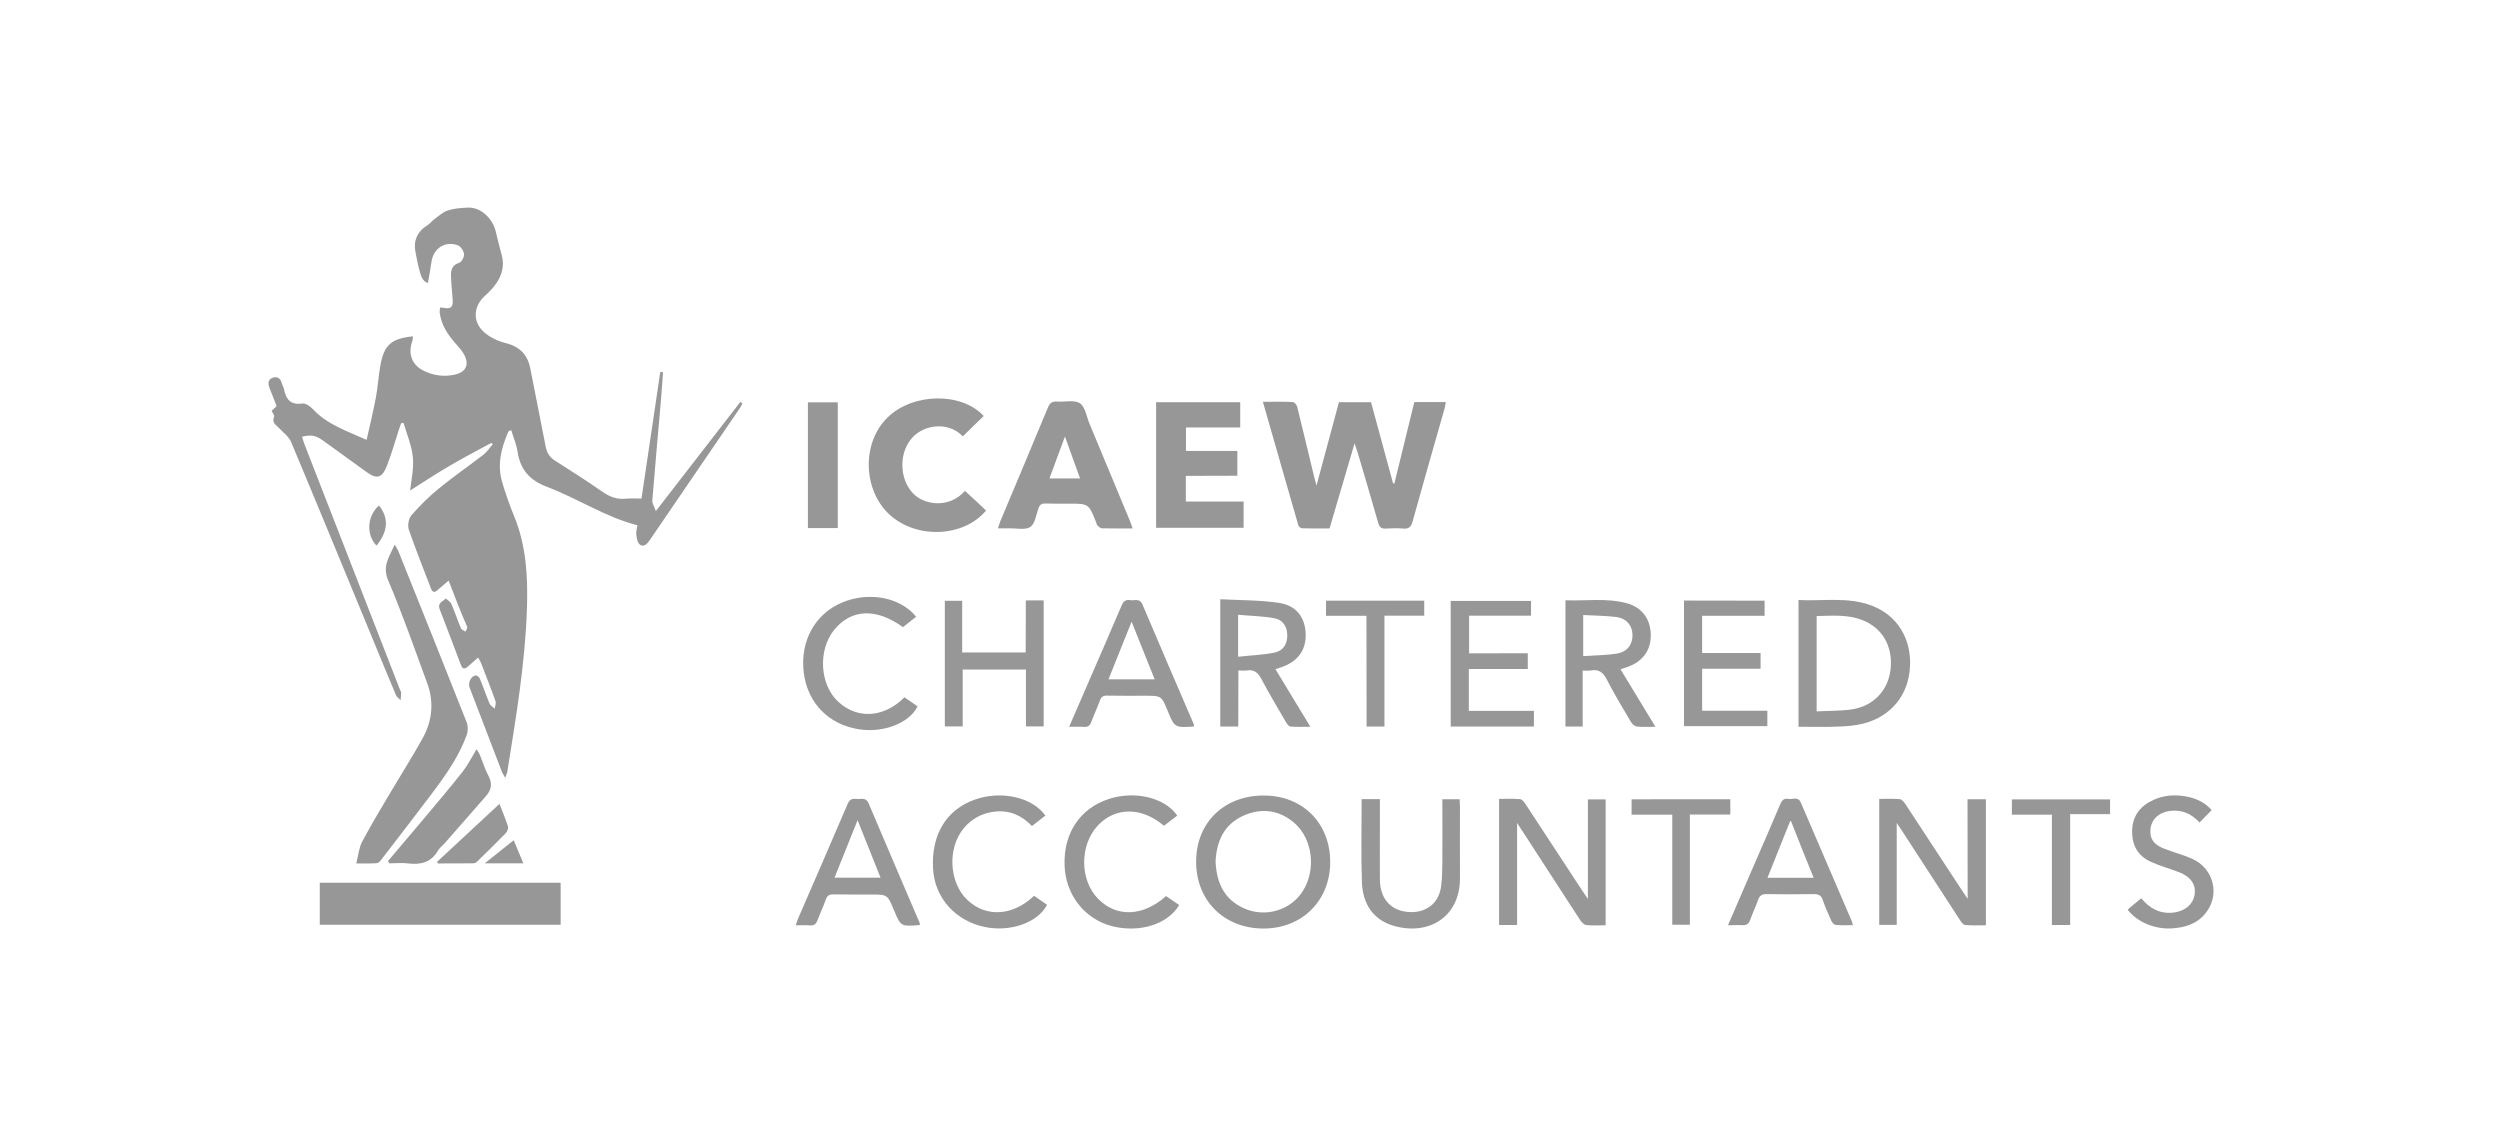 <svg xmlns="http://www.w3.org/2000/svg" xmlns:xlink="http://www.w3.org/1999/xlink" id="Capa_1" x="0px" y="0px" viewBox="0 0 191.7 87.13" style="enable-background:new 0 0 191.7 87.13;" xml:space="preserve"><style type="text/css">	.st0{opacity:0.6;}	.st1{fill:#515151;}	.st2{fill:#BBBBBB;}	.st3{fill-rule:evenodd;clip-rule:evenodd;fill:#BBBBBB;}	.st4{fill-rule:evenodd;clip-rule:evenodd;fill:#6B6B6B;}	.st5{fill-rule:evenodd;clip-rule:evenodd;fill:#515151;}	.st6{fill-rule:evenodd;clip-rule:evenodd;fill:#4E5152;}	.st7{fill:#7D7D7D;}	.st8{fill:#858585;}	.st9{fill:#4D4D4D;}	.st10{fill:#6E6E6E;}	.st11{fill:none;}	.st12{fill:#EDEDED;}	.st13{fill:#898989;}	.st14{fill:#C4C4C4;}	.st15{fill:#C8C8C8;}	.st16{fill:#B2B2B2;}	.st17{opacity:0.6;fill:#515151;}	.st18{fill-rule:evenodd;clip-rule:evenodd;fill:#9B9B9B;}	.st19{fill-rule:evenodd;clip-rule:evenodd;fill:#515151;stroke:#515151;stroke-width:0.261;stroke-miterlimit:3.864;}	.st20{clip-path:url(#SVGID_00000116956593181513396250000013812894418255570601_);fill:#515151;}	.st21{fill-rule:evenodd;clip-rule:evenodd;fill:#3B3B3B;stroke:#1B1B1B;stroke-width:0.079;stroke-miterlimit:3.864;}	.st22{fill-rule:evenodd;clip-rule:evenodd;fill:#7A7A7A;stroke:#1B1B1B;stroke-width:0.079;stroke-miterlimit:3.864;}	.st23{fill-rule:evenodd;clip-rule:evenodd;fill:#7A7A7A;}	.st24{fill-rule:evenodd;clip-rule:evenodd;fill:#7A7A7A;stroke:#1B1B1B;stroke-width:0.091;stroke-miterlimit:3.864;}			.st25{clip-path:url(#SVGID_00000002374844342905681320000001093264639518655886_);fill-rule:evenodd;clip-rule:evenodd;fill:#7A7A7A;stroke:#1B1B1B;stroke-width:0.091;stroke-miterlimit:3.864;}	.st26{fill:none;stroke:#1B1B1B;stroke-width:0.079;stroke-miterlimit:3.864;}	.st27{fill-rule:evenodd;clip-rule:evenodd;fill:#FFFFFF;stroke:#1B1B1B;stroke-width:0.079;stroke-miterlimit:3.864;}	.st28{fill-rule:evenodd;clip-rule:evenodd;fill:#494949;stroke:#1B1B1B;stroke-width:0.079;stroke-miterlimit:3.864;}	.st29{fill-rule:evenodd;clip-rule:evenodd;fill:#3B3B3B;}	.st30{clip-path:url(#SVGID_00000122722258954551853960000006212190109776110237_);}	.st31{fill:none;stroke:#1B1B1B;stroke-width:0.099;stroke-miterlimit:3.864;}	.st32{fill:none;stroke:#1B1B1B;stroke-width:0.119;stroke-miterlimit:3.864;}	.st33{fill:none;stroke:#1B1B1B;stroke-width:0.139;stroke-miterlimit:3.864;}	.st34{fill:none;stroke:#1B1B1B;stroke-width:0.155;stroke-miterlimit:3.864;}	.st35{fill:none;stroke:#1B1B1B;stroke-width:0.175;stroke-miterlimit:3.864;}	.st36{fill:none;stroke:#1B1B1B;stroke-width:0.194;stroke-miterlimit:3.864;}	.st37{fill:#7A7A7A;stroke:#1B1B1B;stroke-width:0.079;stroke-miterlimit:3.864;}	.st38{fill-rule:evenodd;clip-rule:evenodd;fill:#7A7A7A;stroke:#1B1B1B;stroke-width:0.119;stroke-miterlimit:3.864;}	.st39{fill-rule:evenodd;clip-rule:evenodd;fill:#3B3B3B;stroke:#1B1B1B;stroke-width:0.119;stroke-miterlimit:3.864;}	.st40{fill-rule:evenodd;clip-rule:evenodd;fill:#BABABA;stroke:#1B1B1B;stroke-width:0.119;stroke-miterlimit:3.864;}	.st41{fill-rule:evenodd;clip-rule:evenodd;fill:#BABABA;}			.st42{clip-path:url(#SVGID_00000093167423109021460460000000056163670020918915_);fill:none;stroke:#1B1B1B;stroke-width:0.119;stroke-miterlimit:3.864;}			.st43{clip-path:url(#SVGID_00000080170961758570461740000009380505866972393916_);fill:none;stroke:#1B1B1B;stroke-width:0.119;stroke-miterlimit:3.864;}	.st44{fill-rule:evenodd;clip-rule:evenodd;fill:#3B3B3B;stroke:#1B1B1B;stroke-width:0.083;stroke-miterlimit:3.864;}	.st45{fill-rule:evenodd;clip-rule:evenodd;fill:#FFFFFF;stroke:#1B1B1B;stroke-width:0.07;stroke-miterlimit:3.864;}	.st46{fill:none;stroke:#1B1B1B;stroke-width:0.07;stroke-miterlimit:3.864;}	.st47{fill:none;stroke:#1B1B1B;stroke-width:0.079;stroke-linecap:round;stroke-miterlimit:3.864;}	.st48{clip-path:url(#SVGID_00000006670580895495723230000001041311381693876158_);}			.st49{clip-path:url(#SVGID_00000122703766532469348370000013529381089126631580_);fill-rule:evenodd;clip-rule:evenodd;fill:#7A7A7A;stroke:#1B1B1B;stroke-width:0.091;stroke-miterlimit:3.864;}			.st50{clip-path:url(#SVGID_00000170259503614067170610000007206297453903984012_);fill:none;stroke:#1B1B1B;stroke-width:0.119;stroke-miterlimit:3.864;}			.st51{clip-path:url(#SVGID_00000009583386639567369610000003500769933901263259_);fill:none;stroke:#1B1B1B;stroke-width:0.119;stroke-miterlimit:3.864;}	.st52{fill:none;stroke:#1B1B1B;stroke-width:0.015;stroke-miterlimit:3.864;}	.st53{clip-path:url(#SVGID_00000164478301566694130960000014964296334086939546_);}	.st54{clip-path:url(#SVGID_00000168101098527242716480000006633566929019659663_);}	.st55{clip-path:url(#SVGID_00000178890958162134434150000005458099020428180399_);}	.st56{fill:none;stroke:#1B1B1B;stroke-width:0.032;stroke-miterlimit:3.864;}	.st57{fill:none;stroke:#1B1B1B;stroke-width:0.066;stroke-miterlimit:3.864;}	.st58{fill:none;stroke:#1B1B1B;stroke-width:0.159;stroke-miterlimit:3.864;}	.st59{fill:none;stroke:#1B1B1B;stroke-width:0.178;stroke-miterlimit:3.864;}	.st60{fill:none;stroke:#1B1B1B;stroke-width:0.198;stroke-miterlimit:3.864;}	.st61{fill:none;stroke:#1B1B1B;stroke-width:0.218;stroke-miterlimit:3.864;}	.st62{fill:none;stroke:#1B1B1B;stroke-width:0.238;stroke-miterlimit:3.864;}	.st63{fill:none;stroke:#1B1B1B;stroke-width:0.258;stroke-miterlimit:3.864;}	.st64{fill:none;stroke:#1B1B1B;stroke-width:0.278;stroke-miterlimit:3.864;}	.st65{fill:none;stroke:#1B1B1B;stroke-width:0.297;stroke-miterlimit:3.864;}	.st66{fill:none;stroke:#1B1B1B;stroke-width:0.317;stroke-miterlimit:3.864;}	.st67{fill:none;stroke:#1B1B1B;stroke-width:0.337;stroke-miterlimit:3.864;}	.st68{fill:none;stroke:#1B1B1B;stroke-width:0.397;stroke-miterlimit:3.864;}			.st69{clip-path:url(#SVGID_00000172435583345365329140000007126124397038306229_);fill:none;stroke:#1B1B1B;stroke-width:0.025;stroke-miterlimit:3.864;}			.st70{clip-path:url(#SVGID_00000082365815510903592800000008260595875615641016_);fill:none;stroke:#1B1B1B;stroke-width:0.025;stroke-miterlimit:3.864;}			.st71{clip-path:url(#SVGID_00000087382677910985224200000009705085727767607463_);fill:none;stroke:#1B1B1B;stroke-width:0.025;stroke-miterlimit:3.864;}	.st72{fill-rule:evenodd;clip-rule:evenodd;fill:#FFFFFF;stroke:#1B1B1B;stroke-width:0.119;stroke-miterlimit:3.864;}	.st73{fill-rule:evenodd;clip-rule:evenodd;fill:#494949;stroke:#1B1B1B;stroke-width:0.119;stroke-miterlimit:3.864;}	.st74{fill:#7A7A7A;stroke:#1B1B1B;stroke-width:0.119;stroke-miterlimit:3.864;}			.st75{clip-path:url(#SVGID_00000109014089034211940000000000515529290490756482_);fill-rule:evenodd;clip-rule:evenodd;fill:#7A7A7A;stroke:#1B1B1B;stroke-width:0.079;stroke-miterlimit:3.864;}			.st76{clip-path:url(#SVGID_00000038390308015396359050000017155636794302658692_);fill-rule:evenodd;clip-rule:evenodd;fill:#7A7A7A;stroke:#1B1B1B;stroke-width:0.079;stroke-miterlimit:3.864;}	.st77{fill-rule:evenodd;clip-rule:evenodd;fill:#BABABA;stroke:#1B1B1B;stroke-width:0.159;stroke-miterlimit:3.864;}	.st78{fill-rule:evenodd;clip-rule:evenodd;fill:#3B3B3B;stroke:#1B1B1B;stroke-width:0.159;stroke-miterlimit:3.864;}			.st79{clip-path:url(#SVGID_00000109716641358448561770000017185569151259514530_);fill-rule:evenodd;clip-rule:evenodd;fill:#7A7A7A;stroke:#1B1B1B;stroke-width:0.159;stroke-miterlimit:3.864;}			.st80{clip-path:url(#SVGID_00000044894350785563586280000015644402442070628786_);fill-rule:evenodd;clip-rule:evenodd;fill:#7A7A7A;stroke:#1B1B1B;stroke-width:0.159;stroke-miterlimit:3.864;}			.st81{clip-path:url(#SVGID_00000109022870450054013260000002078789048936336514_);fill-rule:evenodd;clip-rule:evenodd;fill:#7A7A7A;stroke:#1B1B1B;stroke-width:0.159;stroke-miterlimit:3.864;}			.st82{clip-path:url(#SVGID_00000016047608960746066710000016380754248926099120_);fill-rule:evenodd;clip-rule:evenodd;fill:#7A7A7A;stroke:#1B1B1B;stroke-width:0.159;stroke-miterlimit:3.864;}			.st83{clip-path:url(#SVGID_00000159468444914890743560000015699003513289423747_);fill-rule:evenodd;clip-rule:evenodd;fill:#7A7A7A;stroke:#1B1B1B;stroke-width:0.159;stroke-miterlimit:3.864;}	.st84{fill:none;stroke:#3B3B3B;stroke-width:0.079;stroke-miterlimit:3.864;}	.st85{fill-rule:evenodd;clip-rule:evenodd;fill:#7A7A7A;stroke:#7A7A7A;stroke-width:0.079;stroke-miterlimit:3.864;}	.st86{fill-rule:evenodd;clip-rule:evenodd;fill:#494949;}	.st87{fill-rule:evenodd;clip-rule:evenodd;fill:#898989;stroke:#1B1B1B;stroke-width:0.119;stroke-miterlimit:3.864;}	.st88{fill-rule:evenodd;clip-rule:evenodd;fill:#1B1B1B;stroke:#1B1B1B;stroke-width:0.079;stroke-miterlimit:3.864;}	.st89{fill-rule:evenodd;clip-rule:evenodd;fill:#1B1B1B;stroke:#1B1B1B;stroke-width:0.015;stroke-miterlimit:3.864;}	.st90{fill-rule:evenodd;clip-rule:evenodd;fill:#D0D0D0;stroke:#1B1B1B;stroke-width:0.159;stroke-miterlimit:3.864;}	.st91{fill-rule:evenodd;clip-rule:evenodd;fill:#494949;stroke:#1B1B1B;stroke-width:0.159;stroke-miterlimit:3.864;}	.st92{fill-rule:evenodd;clip-rule:evenodd;fill:#7A7A7A;stroke:#1B1B1B;stroke-width:0.159;stroke-miterlimit:3.864;}	.st93{fill-rule:evenodd;clip-rule:evenodd;fill:#3B3B3B;stroke:#1B1B1B;stroke-width:0.185;stroke-miterlimit:3.864;}	.st94{fill-rule:evenodd;clip-rule:evenodd;fill:#7A7A7A;stroke:#1B1B1B;stroke-width:0.103;stroke-miterlimit:3.864;}	.st95{fill:none;stroke:#FFFFFF;stroke-width:0.897;stroke-linecap:round;stroke-miterlimit:3.864;}	.st96{fill:#B6B6B6;}	.st97{fill:url(#SVGID_00000072264165338328795450000016235539559922281360_);}	.st98{fill:url(#SVGID_00000047034534110624248000000002480562445703706802_);}	.st99{fill:url(#SVGID_00000119110293019734676100000015831339660159604609_);}	.st100{opacity:0.5;fill:url(#SVGID_00000125582628058824261170000017319656004829725573_);}	.st101{fill:url(#SVGID_00000099623604809760388300000005074964122839287187_);}	.st102{opacity:0.5;fill:url(#SVGID_00000062161983774305758720000003208646439711026065_);}	.st103{fill-rule:evenodd;clip-rule:evenodd;fill:url(#path3244_00000103953782639228397620000016970606759910616509_);}	.st104{fill-rule:evenodd;clip-rule:evenodd;fill:#898989;}	.st105{fill-rule:evenodd;clip-rule:evenodd;fill:#FFFFFF;}	.st106{fill:#B8B8B8;}	.st107{fill:#9F9F9F;}	.st108{opacity:0.55;}	.st109{fill-rule:evenodd;clip-rule:evenodd;fill:#969696;}	.st110{fill-rule:evenodd;clip-rule:evenodd;fill:url(#path2528_00000162354344218379448220000001232532997001291703_);}	.st111{fill-rule:evenodd;clip-rule:evenodd;fill:#202020;}	.st112{fill-rule:evenodd;clip-rule:evenodd;fill:#383838;}	.st113{fill-rule:evenodd;clip-rule:evenodd;fill:url(#path2556_00000009570771622903489330000011840809854806345870_);}	.st114{fill-rule:evenodd;clip-rule:evenodd;fill:url(#path2578_00000068655327711660331730000012870423558985600959_);}	.st115{fill-rule:evenodd;clip-rule:evenodd;fill:url(#path2616_00000161621796638053704150000007884684001591769783_);}	.st116{fill-rule:evenodd;clip-rule:evenodd;fill:url(#path2646_00000057131915167190408030000010943753502241078968_);}	.st117{fill-rule:evenodd;clip-rule:evenodd;fill:url(#path2674_00000117669030741849334690000014253451729314478475_);}	.st118{fill-rule:evenodd;clip-rule:evenodd;fill:#5F5F5F;}	.st119{fill-rule:evenodd;clip-rule:evenodd;fill:url(#path2696_00000167369760756689658150000014162390402702362272_);}	.st120{fill-rule:evenodd;clip-rule:evenodd;fill:#5E5E5E;}	.st121{fill-rule:evenodd;clip-rule:evenodd;fill:url(#path2726_00000147211997979227194410000010608224277400007088_);}	.st122{fill-rule:evenodd;clip-rule:evenodd;fill:#525252;}	.st123{fill-rule:evenodd;clip-rule:evenodd;fill:url(#path2748_00000095301305497534653550000009143455532586024327_);}	.st124{fill-rule:evenodd;clip-rule:evenodd;fill:#E9E9E9;}	.st125{fill-rule:evenodd;clip-rule:evenodd;fill:url(#path2776_00000144338086706349946300000000689404218975823536_);}	.st126{fill-rule:evenodd;clip-rule:evenodd;fill:url(#path2804_00000036243586193476592060000009078614986611822270_);}	.st127{fill-rule:evenodd;clip-rule:evenodd;fill:url(#path2850_00000101824501311518594880000007518504076716381063_);}	.st128{fill-rule:evenodd;clip-rule:evenodd;fill:url(#path2872_00000155826567866183952280000001325606380584793992_);}	.st129{fill-rule:evenodd;clip-rule:evenodd;fill:url(#path2914_00000020375047438285074910000011262108987279552138_);}	.st130{fill-rule:evenodd;clip-rule:evenodd;fill:url(#path2960_00000047037113943981308350000005575745836578994057_);}	.st131{fill-rule:evenodd;clip-rule:evenodd;fill:url(#path2984_00000140730950235618514460000000319414693355633331_);}	.st132{fill:#EDEDED;stroke:#EDEDED;stroke-width:0.238;stroke-miterlimit:10;}	.st133{fill:#A4A4A4;}	.st134{fill:url(#SVGID_00000064337901848436578900000006049362747002391449_);}	.st135{fill:url(#SVGID_00000114056915928979617360000015346588084007776422_);}	.st136{fill:url(#SVGID_00000096021194001425280670000013678207649360972180_);}	.st137{fill:url(#SVGID_00000084526262805893961850000006484736398261604226_);}	.st138{fill:url(#SVGID_00000013194151989678461840000013456527409904507297_);}	.st139{fill:url(#SVGID_00000127031137785836448230000005371580315831331496_);}	.st140{fill:url(#SVGID_00000073687496422392021150000000293521752779347078_);}	.st141{fill:url(#SVGID_00000116937877024292725050000003544346007605694614_);}	.st142{fill:url(#SVGID_00000005234889021789160650000004917460980693357976_);}	.st143{fill:url(#SVGID_00000063621250287989237830000011755571696469270916_);}	.st144{fill:url(#SVGID_00000109030894034594198230000002148280604611122868_);}	.st145{fill:url(#SVGID_00000173865834343089065560000011783185880958111367_);}	.st146{fill:url(#SVGID_00000150789614238779408860000015118143020678319259_);}	.st147{fill:url(#SVGID_00000075156091907210083180000015630328793404522420_);}	.st148{fill:url(#SVGID_00000062886806782523417180000016379113941105179279_);}	.st149{fill:url(#SVGID_00000103980155573834485990000010954105646437792660_);}	.st150{fill:url(#SVGID_00000125591986801780692180000012811740780634208405_);}	.st151{fill:url(#SVGID_00000021079930212154356910000011429397920695447694_);}	.st152{fill:url(#SVGID_00000093162221962717801270000000759335484887035056_);}	.st153{fill:url(#SVGID_00000108997259578202734250000004735381675192749476_);}	.st154{fill:url(#SVGID_00000042737585624395153410000000396177676870662809_);}	.st155{fill:url(#SVGID_00000138533343273378270340000010499658566757021099_);}	.st156{fill:url(#SVGID_00000013903441126063704210000009672110139574989241_);}	.st157{fill:url(#SVGID_00000130623993067701186410000000116587943921890710_);}	.st158{fill:url(#SVGID_00000160168078936585948750000000890344637132584118_);}	.st159{fill:url(#SVGID_00000085970659904335136640000015134104516518664343_);}	.st160{fill:url(#SVGID_00000078733654462496522610000006549648761738527386_);}	.st161{fill:url(#SVGID_00000036218223450007301520000000644446558440766105_);}	.st162{fill:url(#SVGID_00000142137515004159667180000008594774486847684023_);}	.st163{fill:url(#SVGID_00000173840260384131170340000012498999071719713719_);}	.st164{fill:url(#SVGID_00000093899416170949177220000017995729219915696518_);}	.st165{fill:url(#SVGID_00000062179168288199890200000011011992956335790258_);}	.st166{fill:url(#SVGID_00000085952479553466486280000008123567372017378700_);}	.st167{fill:url(#SVGID_00000007388356659207047380000015599226157291113392_);}	.st168{fill:url(#SVGID_00000177450544519898350010000007317621234022008760_);}	.st169{fill:url(#SVGID_00000145053300185992589900000001048701830429188495_);}	.st170{fill:url(#SVGID_00000106111923987087142790000010170289855264591289_);}	.st171{fill:url(#SVGID_00000078750482674318078770000011804592726432181935_);}	.st172{fill:url(#SVGID_00000030470336124591510630000009999658868502688648_);}	.st173{fill:url(#SVGID_00000176018649705304293550000011549706475678169477_);}	.st174{fill:url(#SVGID_00000062875786461344094980000018269358372496403117_);}	.st175{fill:#9B9B9B;}	.st176{clip-path:url(#SVGID_00000011744981073060217600000012361115571139534753_);fill:#515151;}			.st177{clip-path:url(#SVGID_00000115513352856412909540000008818803751540752527_);fill:url(#SVGID_00000018228339353706379630000012220234470563319216_);}			.st178{clip-path:url(#SVGID_00000049933691346619595800000006903165780953058229_);fill:url(#SVGID_00000131358230007697422210000017968185758519152268_);}			.st179{clip-path:url(#SVGID_00000134962261305920113790000013683036164300244112_);fill:url(#SVGID_00000134239542664273030090000006113454968711991712_);}			.st180{clip-path:url(#SVGID_00000073710997464161898690000015341925838187821236_);fill:url(#SVGID_00000129926251366949459840000003443444254499134378_);}			.st181{clip-path:url(#SVGID_00000027599297944867745140000010182658204630023871_);fill:url(#SVGID_00000012470404944427713370000001744103729805930668_);}			.st182{clip-path:url(#SVGID_00000052076617066231342240000008842346370925496485_);fill:url(#SVGID_00000004542436696314080160000018289821344776857245_);}	.st183{filter:url(#Adobe_OpacityMaskFilter);}	.st184{clip-path:url(#SVGID_00000072264400704886505870000007375845827005529261_);}			.st185{clip-path:url(#SVGID_00000005237673301458122710000007971958731862051515_);fill:url(#SVGID_00000150805641323540762680000017883380738649043639_);}			.st186{clip-path:url(#SVGID_00000072264400704886505870000007375845827005529261_);mask:url(#SVGID_00000072260092132062923430000013226099021412748416_);fill:url(#SVGID_00000059278907692245484100000003439903509251669409_);}			.st187{clip-path:url(#SVGID_00000069377162932273825190000002728987399336221867_);fill:url(#SVGID_00000018924718433555535240000012702856149680570297_);}			.st188{clip-path:url(#SVGID_00000085958818033989276530000012425314865495216031_);fill:url(#SVGID_00000091716051632975010920000008886010841564612493_);}			.st189{clip-path:url(#SVGID_00000106846992477746781090000018168182331777239685_);fill:url(#SVGID_00000028325354630430424530000008618847652156918448_);}			.st190{clip-path:url(#SVGID_00000062877709480066845400000000977789438010494604_);fill:url(#SVGID_00000020393844828153206350000011533686580513859234_);}			.st191{clip-path:url(#SVGID_00000025414710671825335050000011611271754861953454_);fill:url(#SVGID_00000178902344474063764470000002027299670542570888_);}			.st192{clip-path:url(#SVGID_00000066508614984252382870000003372321947247038611_);fill:url(#SVGID_00000052098133850104746320000017440459044399233920_);}	.st193{filter:url(#Adobe_OpacityMaskFilter_00000107556665919649568120000016788641944350145205_);}	.st194{clip-path:url(#SVGID_00000085213555932545231940000001750107348610420394_);}			.st195{clip-path:url(#SVGID_00000118390773925386417520000012014950194044607125_);fill:url(#SVGID_00000143582252394596569060000015445268682445697929_);}			.st196{clip-path:url(#SVGID_00000085213555932545231940000001750107348610420394_);mask:url(#SVGID_00000145767879619642968440000006526178717116625549_);fill:url(#SVGID_00000032613078480982853680000000271171473396706182_);}			.st197{clip-path:url(#SVGID_00000033359662321905048150000010284977967790311865_);fill:url(#SVGID_00000123409647658056653440000015564118888325999289_);}	.st198{filter:url(#Adobe_OpacityMaskFilter_00000023964539930609227470000007944477110241230505_);}	.st199{clip-path:url(#SVGID_00000120524052749529773940000013162718363013595059_);}			.st200{clip-path:url(#SVGID_00000137114608305615991730000012602690645585418887_);fill:url(#SVGID_00000031891305423765986270000012988608334536167077_);}			.st201{clip-path:url(#SVGID_00000120524052749529773940000013162718363013595059_);mask:url(#SVGID_00000025418101796306358830000003968480334496097670_);fill:url(#SVGID_00000036959042627539783510000000408568530110052285_);}			.st202{clip-path:url(#SVGID_00000114062692040797178380000012306882461435285927_);fill:url(#SVGID_00000183941255365843600600000013571076769901407892_);}	.st203{filter:url(#Adobe_OpacityMaskFilter_00000052073775790942994680000015653670172329113255_);}			.st204{clip-path:url(#SVGID_00000022546120472760937230000011830683634398235296_);fill:url(#SVGID_00000033327521880481721800000007432034285172801410_);}			.st205{clip-path:url(#SVGID_00000022546120472760937230000011830683634398235296_);mask:url(#SVGID_00000090994140927682300350000012498012356057860227_);fill:url(#SVGID_00000160151722701198610540000014525443337572307606_);}	.st206{filter:url(#Adobe_OpacityMaskFilter_00000031914593932486701170000013708855345435919495_);}	.st207{clip-path:url(#SVGID_00000036944162914425827610000010771753302006584208_);}			.st208{clip-path:url(#SVGID_00000024687383486529824380000017867652094887466632_);fill:url(#SVGID_00000164484667425758338080000001369633626793104264_);}			.st209{clip-path:url(#SVGID_00000036944162914425827610000010771753302006584208_);mask:url(#SVGID_00000169549584761196229400000012690696933410897808_);fill:url(#SVGID_00000157299005988675334720000006920186587427089553_);}	.st210{fill:#C6C6C6;}	.st211{fill:#666666;}	.st212{fill:#525252;}	.st213{fill:#434343;}</style><g class="st0">	<path class="st1" d="M34.4,44.52c-0.35,0.3-0.6,0.51-0.84,0.72c-0.25,0.23-0.4,0.18-0.52-0.13c-0.57-1.5-1.17-2.98-1.69-4.49  c-0.11-0.32-0.02-0.86,0.2-1.11c0.64-0.74,1.34-1.43,2.1-2.05c1.11-0.91,2.3-1.73,3.44-2.61c0.27-0.21,0.46-0.52,0.69-0.78  c-0.03-0.04-0.07-0.07-0.1-0.11c-1.08,0.59-2.18,1.15-3.24,1.78c-1.06,0.62-2.08,1.3-2.99,1.87c0.07-0.71,0.29-1.63,0.21-2.53  c-0.08-0.89-0.46-1.76-0.71-2.64c-0.06,0-0.13,0-0.19,0.01c-0.07,0.19-0.14,0.38-0.2,0.57c-0.29,0.9-0.54,1.81-0.89,2.69  c-0.38,0.97-0.77,1.06-1.6,0.46c-1.11-0.8-2.21-1.61-3.32-2.4c-0.54-0.39-0.92-0.45-1.59-0.28c0.06,0.19,0.11,0.38,0.18,0.56  c2.44,6.29,4.89,12.58,7.34,18.86c0.03,0.07,0.08,0.14,0.08,0.2c0,0.19-0.03,0.39-0.04,0.58c-0.12-0.13-0.3-0.24-0.36-0.39  c-0.82-1.96-1.63-3.93-2.44-5.9c-1.86-4.5-3.71-9.01-5.6-13.51c-0.18-0.42-0.61-0.73-0.94-1.08c-0.23-0.24-0.56-0.41-0.36-0.86  c0.04-0.1-0.12-0.28-0.19-0.45c0.13-0.12,0.24-0.23,0.38-0.36c-0.18-0.47-0.37-0.94-0.55-1.41c-0.12-0.32-0.12-0.64,0.26-0.77  c0.36-0.12,0.59,0.07,0.69,0.43c0.04,0.16,0.14,0.3,0.17,0.46c0.15,0.78,0.51,1.22,1.41,1.09c0.25-0.03,0.61,0.22,0.82,0.45  c1.1,1.18,2.58,1.65,4.1,2.34c0.25-1.12,0.51-2.17,0.71-3.24c0.16-0.84,0.2-1.7,0.36-2.54c0.28-1.51,0.84-1.99,2.48-2.16  c-0.01,0.13-0.01,0.25-0.04,0.35c-0.35,0.98-0.06,1.83,0.87,2.29c0.77,0.38,1.6,0.49,2.45,0.28c0.79-0.2,1.05-0.76,0.66-1.5  c-0.17-0.32-0.42-0.59-0.66-0.86c-0.6-0.68-1.09-1.41-1.22-2.34c-0.02-0.13,0.01-0.27,0.02-0.43c0.12,0.01,0.19,0.01,0.26,0.02  c0.57,0.12,0.76-0.05,0.71-0.64c-0.05-0.62-0.11-1.23-0.13-1.85c-0.01-0.44,0.11-0.79,0.63-0.96c0.19-0.06,0.4-0.46,0.37-0.68  c-0.03-0.25-0.27-0.59-0.5-0.67c-0.99-0.34-1.87,0.27-2,1.31c-0.07,0.52-0.17,1.03-0.27,1.6c-0.47-0.18-0.54-0.61-0.65-0.99  c-0.13-0.45-0.21-0.92-0.3-1.38c-0.18-0.86,0.14-1.59,0.89-2.05c0.21-0.13,0.36-0.34,0.56-0.49c0.33-0.24,0.65-0.54,1.02-0.66  c0.49-0.16,1.03-0.2,1.55-0.22c0.95-0.05,1.9,0.8,2.14,1.86c0.14,0.6,0.29,1.19,0.45,1.78c0.21,0.78,0.04,1.49-0.39,2.13  c-0.24,0.36-0.55,0.68-0.87,0.97c-0.92,0.81-1.01,2.02-0.07,2.83c0.44,0.38,1.02,0.66,1.58,0.8c1.11,0.27,1.74,0.88,1.95,2  c0.38,2,0.8,3.99,1.18,5.99c0.09,0.48,0.33,0.81,0.75,1.07c1.22,0.77,2.43,1.55,3.61,2.37c0.55,0.38,1.11,0.59,1.78,0.52  c0.38-0.04,0.76-0.01,1.2-0.01c0.48-3.25,0.96-6.48,1.44-9.71c0.07,0.01,0.14,0.02,0.21,0.02c-0.06,0.76-0.1,1.52-0.17,2.28  c-0.22,2.52-0.45,5.04-0.65,7.56c-0.02,0.21,0.14,0.44,0.27,0.81c2.24-2.89,4.36-5.63,6.48-8.37c0.05,0.04,0.11,0.07,0.16,0.11  c-0.06,0.12-0.11,0.24-0.18,0.34c-2.31,3.38-4.62,6.77-6.93,10.15c-0.19,0.27-0.43,0.56-0.74,0.35c-0.19-0.13-0.26-0.5-0.29-0.78  c-0.03-0.24,0.06-0.5,0.09-0.71c-2.49-0.64-4.6-2.07-6.94-2.95c-1.32-0.5-2.04-1.31-2.25-2.68c-0.08-0.56-0.32-1.1-0.49-1.67  c-0.14,0.07-0.21,0.08-0.22,0.12c-0.55,1.26-0.88,2.55-0.46,3.92c0.26,0.87,0.56,1.73,0.91,2.57c0.92,2.25,1.05,4.6,0.98,6.97  c-0.13,4.25-0.84,8.44-1.51,12.62c-0.02,0.12-0.08,0.22-0.16,0.46c-0.13-0.23-0.22-0.36-0.27-0.5c-0.82-2.14-1.64-4.28-2.46-6.42  c-0.14-0.37,0.1-0.88,0.47-0.93c0.1-0.01,0.27,0.14,0.32,0.26c0.26,0.62,0.47,1.26,0.73,1.88c0.07,0.17,0.27,0.28,0.4,0.42  c0.03-0.19,0.12-0.41,0.07-0.57c-0.35-0.99-0.74-1.97-1.12-2.96c-0.04-0.11-0.12-0.21-0.22-0.4c-0.28,0.24-0.52,0.45-0.76,0.67  c-0.24,0.22-0.42,0.26-0.56-0.11c-0.54-1.43-1.08-2.86-1.63-4.28c-0.18-0.48,0.26-0.57,0.47-0.81c0.15,0.14,0.36,0.25,0.43,0.42  c0.27,0.62,0.48,1.26,0.74,1.88c0.05,0.11,0.23,0.16,0.35,0.24c0.04-0.12,0.16-0.27,0.12-0.37C35.33,46.93,34.88,45.79,34.4,44.52z  "></path>	<path class="st1" d="M103.87,33.99c-0.66,2.25-1.29,4.37-1.92,6.53c-0.71,0-1.4,0.01-2.09-0.01c-0.11,0-0.27-0.12-0.3-0.22  c-0.91-3.14-1.8-6.28-2.72-9.48c0.81,0,1.55-0.02,2.3,0.02c0.12,0.01,0.3,0.22,0.33,0.37c0.45,1.8,0.87,3.6,1.31,5.41  c0.04,0.16,0.08,0.31,0.17,0.62c0.6-2.22,1.16-4.29,1.72-6.39c0.8,0,1.6,0,2.46,0c0.56,2.06,1.12,4.14,1.69,6.22  c0.03,0.01,0.07,0.01,0.1,0.02c0.51-2.08,1.02-4.16,1.53-6.25c0.81,0,1.58,0,2.41,0c-0.03,0.15-0.04,0.29-0.07,0.42  c-0.83,2.92-1.67,5.84-2.48,8.76c-0.12,0.41-0.3,0.56-0.72,0.52c-0.43-0.04-0.88-0.03-1.31,0c-0.35,0.02-0.5-0.09-0.6-0.44  c-0.51-1.82-1.06-3.63-1.59-5.44C104.02,34.47,103.97,34.3,103.87,33.99z"></path>	<path class="st1" d="M24.52,70.91c0-1.08,0-2.13,0-3.22c6.15,0,12.29,0,18.47,0c0,1.07,0,2.13,0,3.22  C36.84,70.91,30.71,70.91,24.52,70.91z"></path>	<path class="st1" d="M27.32,66.21c0.16-0.62,0.2-1.19,0.44-1.65c0.73-1.38,1.54-2.71,2.34-4.06c0.77-1.3,1.58-2.57,2.31-3.89  c0.74-1.34,0.88-2.77,0.35-4.22c-0.97-2.64-1.9-5.31-3-7.9c-0.46-1.09,0.08-1.77,0.51-2.73c0.14,0.25,0.22,0.37,0.28,0.51  c1.75,4.37,3.51,8.74,5.24,13.13c0.11,0.29,0.1,0.69-0.01,0.98c-0.6,1.64-1.6,3.06-2.64,4.44c-1.31,1.74-2.65,3.47-3.98,5.2  c-0.07,0.09-0.2,0.17-0.31,0.17C28.4,66.22,27.94,66.21,27.32,66.21z"></path>	<path class="st1" d="M86.85,40.52c-0.83,0-1.59,0.01-2.36-0.01c-0.11,0-0.24-0.12-0.33-0.21c-0.06-0.06-0.08-0.16-0.11-0.25  c-0.57-1.43-0.57-1.43-2.08-1.43c-0.6,0-1.2,0.01-1.8-0.01c-0.31-0.01-0.45,0.1-0.55,0.39c-0.17,0.5-0.26,1.17-0.62,1.41  c-0.39,0.25-1.05,0.09-1.6,0.1c-0.27,0.01-0.55,0-0.88,0c0.08-0.22,0.13-0.41,0.2-0.58c1.21-2.88,2.43-5.76,3.62-8.65  c0.14-0.34,0.3-0.52,0.71-0.49c0.59,0.05,1.32-0.15,1.75,0.13c0.41,0.26,0.51,1,0.73,1.54c1.04,2.48,2.07,4.97,3.1,7.45  C86.71,40.09,86.76,40.28,86.85,40.52z M81.66,33.47c-0.42,1.14-0.8,2.16-1.19,3.22c0.82,0,1.56,0,2.35,0  C82.44,35.63,82.07,34.62,81.66,33.47z"></path>	<path class="st1" d="M90.93,36.49c0,0.7,0,1.3,0,1.97c1.47,0,2.94,0,4.43,0c0,0.7,0,1.33,0,2.01c-2.22,0-4.45,0-6.71,0  c0-3.2,0-6.39,0-9.63c2.13,0,4.27,0,6.45,0c0,0.62,0,1.25,0,1.94c-1.38,0-2.76,0-4.16,0c0,0.62,0,1.18,0,1.8c1.3,0,2.6,0,3.94,0  c0,0.66,0,1.25,0,1.9C93.58,36.49,92.28,36.49,90.93,36.49z"></path>	<path class="st1" d="M73.83,33.46c-1.14-1.18-2.96-0.88-3.85,0.07c-1.08,1.16-1.04,3.21,0.06,4.33c0.82,0.84,2.72,1.18,3.95-0.22  c0.28,0.25,0.55,0.5,0.83,0.76c0.27,0.25,0.53,0.5,0.79,0.75c-1.72,2.06-5.34,2.2-7.4,0.31c-2.05-1.89-2.14-5.49-0.17-7.43  c1.95-1.93,5.71-1.97,7.39-0.13C74.89,32.41,74.37,32.93,73.83,33.46z"></path>	<path class="st1" d="M150.87,61.29c0.52,0,0.95,0,1.41,0c0,3.22,0,6.4,0,9.66c-0.54,0-1.06,0.03-1.58-0.02  c-0.15-0.01-0.31-0.22-0.41-0.38c-1.51-2.32-3.01-4.64-4.52-6.96c-0.08-0.12-0.16-0.24-0.33-0.48c0,2.68,0,5.23,0,7.81  c-0.48,0-0.89,0-1.34,0c0-3.2,0-6.4,0-9.66c0.53,0,1.06-0.03,1.58,0.02c0.15,0.01,0.31,0.22,0.42,0.37  c1.47,2.23,2.93,4.47,4.4,6.71c0.1,0.15,0.2,0.29,0.38,0.56C150.87,66.3,150.87,63.82,150.87,61.29z"></path>	<path class="st1" d="M116.33,70.93c-0.5,0-0.92,0-1.38,0c0-3.21,0-6.4,0-9.67c0.54,0,1.08-0.03,1.62,0.02  c0.16,0.02,0.33,0.26,0.44,0.43c1.45,2.2,2.89,4.42,4.34,6.62c0.11,0.17,0.22,0.33,0.41,0.6c0-2.6,0-5.09,0-7.63  c0.48,0,0.9,0,1.36,0c0,3.21,0,6.4,0,9.65c-0.51,0-1.01,0.04-1.49-0.02c-0.18-0.02-0.38-0.24-0.49-0.42  c-1.45-2.22-2.89-4.46-4.34-6.69c-0.12-0.19-0.25-0.38-0.47-0.71C116.33,65.8,116.33,68.33,116.33,70.93z"></path>	<path class="st1" d="M102,66.1c0,2.98-2.18,5.12-5.16,5.1c-3-0.02-5.14-2.17-5.12-5.15c0.01-2.98,2.15-5.06,5.2-5.05  C99.9,61.01,102,63.12,102,66.1z M93.21,66.05c0.07,1.62,0.64,2.89,2.13,3.58c1.64,0.76,3.59,0.2,4.54-1.27  c1.06-1.63,0.79-4.02-0.62-5.25c-1.16-1-2.5-1.18-3.88-0.58C93.85,63.2,93.29,64.51,93.21,66.05z"></path>	<path class="st1" d="M137.91,55.73c0-3.27,0-6.45,0-9.72c1.9,0.1,3.8-0.27,5.64,0.44c1.92,0.74,3.02,2.5,2.91,4.66  c-0.1,2.16-1.44,3.82-3.56,4.37c-0.59,0.15-1.22,0.21-1.83,0.23C140.03,55.76,139,55.73,137.91,55.73z M139.3,54.55  c0.94-0.05,1.81-0.03,2.67-0.15c1.68-0.24,2.82-1.46,3-3.08c0.19-1.75-0.62-3.17-2.16-3.77c-1.13-0.44-2.31-0.34-3.51-0.31  C139.3,49.68,139.3,52.06,139.3,54.55z"></path>	<path class="st1" d="M94.95,55.71c-0.53,0-0.94,0-1.38,0c0-3.22,0-6.42,0-9.76c1.52,0.08,3.03,0.06,4.51,0.28  c1.34,0.2,2,1.13,2.04,2.39c0.03,1.25-0.61,2.12-1.89,2.55c-0.12,0.04-0.24,0.08-0.43,0.14c0.45,0.73,0.89,1.46,1.32,2.18  c0.43,0.71,0.87,1.43,1.36,2.24c-0.57,0-1.06,0.02-1.55-0.02c-0.11-0.01-0.24-0.2-0.32-0.33c-0.64-1.1-1.29-2.19-1.89-3.32  c-0.26-0.5-0.58-0.74-1.14-0.65c-0.18,0.03-0.36,0-0.62,0C94.95,52.85,94.95,54.26,94.95,55.71z M94.94,50.36  c0.98-0.11,1.91-0.14,2.8-0.32c0.68-0.14,0.98-0.69,0.97-1.34c-0.01-0.62-0.32-1.17-0.97-1.29c-0.91-0.17-1.85-0.18-2.8-0.27  C94.94,48.26,94.94,49.22,94.94,50.36z"></path>	<path class="st1" d="M121.36,51.42c0,1.48,0,2.87,0,4.29c-0.47,0-0.88,0-1.32,0c0-3.22,0-6.42,0-9.68  c1.57,0.06,3.14-0.19,4.68,0.22c1.16,0.31,1.81,1.17,1.86,2.34c0.05,1.17-0.53,2.06-1.65,2.5c-0.2,0.08-0.41,0.14-0.67,0.23  c0.88,1.46,1.76,2.89,2.68,4.41c-0.54,0-0.99,0.03-1.43-0.02c-0.16-0.02-0.34-0.18-0.43-0.32c-0.65-1.1-1.31-2.19-1.89-3.32  c-0.28-0.54-0.62-0.76-1.2-0.66C121.82,51.44,121.64,51.42,121.36,51.42z M121.4,47.16c0,1.1,0,2.07,0,3.15  c0.88-0.06,1.74-0.06,2.57-0.19c0.81-0.13,1.23-0.71,1.21-1.45c-0.02-0.71-0.45-1.25-1.25-1.36  C123.11,47.21,122.27,47.21,121.4,47.16z"></path>	<path class="st1" d="M78.66,46.04c0.5,0,0.91,0,1.37,0c0,3.21,0,6.42,0,9.66c-0.44,0-0.86,0-1.36,0c0-1.46,0-2.9,0-4.36  c-1.64,0-3.22,0-4.85,0c0,1.46,0,2.89,0,4.36c-0.48,0-0.91,0-1.37,0c0-3.2,0-6.39,0-9.63c0.42,0,0.85,0,1.33,0  c0,1.31,0,2.61,0,3.96c1.64,0,3.24,0,4.87,0C78.66,48.71,78.66,47.41,78.66,46.04z"></path>	<path class="st1" d="M70.54,70.91c-0.04,0.01-0.06,0.02-0.08,0.03c-1.39,0.1-1.39,0.1-1.92-1.17c-0.49-1.18-0.49-1.18-1.77-1.18  c-0.95,0-1.9,0.01-2.84-0.01c-0.31-0.01-0.5,0.08-0.61,0.4c-0.18,0.53-0.43,1.04-0.63,1.57c-0.11,0.3-0.26,0.44-0.59,0.41  c-0.34-0.03-0.69-0.01-1.08-0.01c0.07-0.21,0.11-0.36,0.17-0.5c1.27-2.94,2.56-5.87,3.81-8.81c0.15-0.35,0.36-0.42,0.67-0.38  c0.33,0.05,0.71-0.17,0.93,0.33c1.3,3.07,2.61,6.12,3.92,9.18C70.53,70.8,70.53,70.83,70.54,70.91z M63.99,67.3  c1.21,0,2.34,0,3.53,0c-0.58-1.46-1.14-2.86-1.76-4.41C65.14,64.44,64.58,65.85,63.99,67.3z"></path>	<path class="st1" d="M132.5,70.95c0.61-1.41,1.19-2.74,1.76-4.07c0.76-1.75,1.53-3.5,2.27-5.26c0.14-0.32,0.33-0.42,0.62-0.36  c0.32,0.06,0.72-0.22,0.94,0.29c1.3,3.04,2.61,6.08,3.92,9.12c0.03,0.06,0.03,0.14,0.06,0.27c-0.46,0-0.89,0.03-1.32-0.02  c-0.13-0.01-0.28-0.2-0.34-0.35c-0.23-0.51-0.46-1.03-0.64-1.56c-0.12-0.36-0.33-0.45-0.69-0.45c-1.2,0.02-2.41,0.02-3.61,0  c-0.34,0-0.53,0.09-0.65,0.42c-0.18,0.52-0.42,1.01-0.6,1.52c-0.11,0.32-0.28,0.47-0.63,0.44  C133.26,70.92,132.92,70.95,132.5,70.95z M137.3,62.88c-0.62,1.55-1.19,2.97-1.77,4.43c1.21,0,2.33,0,3.54,0  C138.48,65.85,137.91,64.43,137.3,62.88z"></path>	<path class="st1" d="M91.55,55.71c-1.48,0.09-1.48,0.09-2.02-1.22c-0.47-1.14-0.47-1.14-1.73-1.14c-0.97,0-1.93,0.01-2.9-0.01  c-0.31-0.01-0.46,0.09-0.56,0.38c-0.2,0.55-0.45,1.07-0.65,1.62c-0.11,0.3-0.27,0.43-0.6,0.4c-0.34-0.03-0.69-0.01-1.11-0.01  c0.39-0.91,0.76-1.76,1.13-2.6c0.97-2.24,1.95-4.47,2.9-6.71c0.14-0.33,0.33-0.46,0.66-0.4c0.32,0.06,0.71-0.18,0.93,0.32  c1.3,3.08,2.63,6.15,3.95,9.22C91.55,55.6,91.54,55.64,91.55,55.71z M85,52.09c1.22,0,2.35,0,3.54,0  c-0.58-1.46-1.15-2.87-1.77-4.42C86.14,49.23,85.58,50.64,85,52.09z"></path>	<path class="st1" d="M117.15,50.09c0,0.44,0,0.79,0,1.21c-1.51,0-3,0-4.52,0c0,1.09,0,2.12,0,3.21c1.66,0,3.31,0,4.99,0  c0,0.43,0,0.8,0,1.2c-2.13,0-4.23,0-6.38,0c0-3.2,0-6.39,0-9.63c2.03,0,4.08,0,6.16,0c0,0.36,0,0.71,0,1.13c-1.56,0-3.14,0-4.75,0  c0,0.98,0,1.89,0,2.89C114.13,50.09,115.63,50.09,117.15,50.09z"></path>	<path class="st1" d="M135.31,46.06c0,0.39,0,0.74,0,1.16c-1.6,0-3.18,0-4.79,0c0,0.97,0,1.87,0,2.85c1.48,0,2.96,0,4.48,0  c0,0.43,0,0.78,0,1.21c-1.48,0-2.96,0-4.48,0c0,1.1,0,2.13,0,3.22c1.67,0,3.32,0,5,0c0,0.42,0,0.78,0,1.18c-2.12,0-4.24,0-6.39,0  c0-3.2,0-6.39,0-9.63C131.17,46.06,133.21,46.06,135.31,46.06z"></path>	<path class="st1" d="M104.41,61.28c0.49,0,0.92,0,1.4,0c0,0.66,0,1.3,0,1.93c0,1.42-0.01,2.84,0,4.26c0.02,1.57,0.98,2.5,2.5,2.47  c1.17-0.03,2.03-0.76,2.19-1.95c0.09-0.63,0.09-1.27,0.1-1.91c0.01-1.58,0-3.16,0-4.79c0.44,0,0.85,0,1.32,0  c0.01,0.19,0.03,0.38,0.03,0.57c0,1.82-0.01,3.64,0,5.46c0.02,2.99-2.41,4.47-5.12,3.66c-1.61-0.48-2.35-1.76-2.4-3.36  C104.36,65.53,104.41,63.44,104.41,61.28z"></path>	<path class="st1" d="M89.41,68.71c0.33,0.23,0.67,0.46,1.01,0.69c-0.88,1.48-3.04,2.15-5.14,1.62c-2.12-0.54-3.59-2.43-3.65-4.7  c-0.07-2.45,1.18-4.32,3.38-5.05c1.99-0.66,4.31-0.12,5.26,1.27c-0.34,0.26-0.68,0.52-1.02,0.78c-1.71-1.46-3.74-1.45-5.08-0.01  c-1.4,1.52-1.38,4.19,0.05,5.63C85.63,70.36,87.66,70.28,89.41,68.71z"></path>	<path class="st1" d="M69.35,53.47c0.36,0.24,0.68,0.47,1.01,0.69c-0.61,1.28-2.62,2.06-4.5,1.76c-2.33-0.36-3.95-2.03-4.23-4.36  c-0.29-2.38,0.85-4.47,2.92-5.35c2.05-0.87,4.47-0.43,5.7,1.08c-0.34,0.27-0.68,0.54-1.01,0.8c-2.05-1.48-3.95-1.41-5.27,0.2  c-1.27,1.56-1.12,4.24,0.33,5.54C65.76,55.17,67.81,55.03,69.35,53.47z"></path>	<path class="st1" d="M80.16,62.54c-0.35,0.28-0.68,0.53-1.03,0.8c-0.78-0.81-1.69-1.22-2.8-1.11c-0.99,0.1-1.81,0.53-2.44,1.29  c-1.26,1.53-1.12,4.17,0.3,5.5c1.42,1.34,3.47,1.23,5.1-0.33c0.33,0.23,0.67,0.46,1,0.69c-0.71,1.37-2.83,2.11-4.78,1.7  c-2.25-0.47-3.82-2.22-3.96-4.41c-0.17-2.63,0.99-4.58,3.21-5.36C76.77,60.6,79.15,61.12,80.16,62.54z"></path>	<path class="st1" d="M169.59,62.12c-0.3,0.31-0.6,0.61-0.93,0.95c-0.62-0.68-1.36-1-2.25-0.89c-0.97,0.12-1.56,0.77-1.52,1.66  c0.03,0.7,0.51,1.02,1.07,1.24c0.69,0.27,1.42,0.46,2.11,0.76c1.68,0.73,2.19,2.78,1.05,4.19c-0.67,0.83-1.59,1.1-2.61,1.16  c-1.28,0.08-2.68-0.51-3.36-1.44c0.34-0.29,0.68-0.58,1.04-0.87c0.68,0.81,1.48,1.23,2.52,1.09c0.88-0.12,1.49-0.67,1.58-1.42  c0.09-0.73-0.3-1.31-1.15-1.65c-0.73-0.29-1.49-0.49-2.2-0.81c-0.87-0.39-1.38-1.08-1.44-2.08c-0.07-1.11,0.35-1.96,1.31-2.51  c0.93-0.53,1.93-0.62,2.96-0.4C168.45,61.25,169.09,61.54,169.59,62.12z"></path>	<path class="st1" d="M29.75,66.03c0.88-1.04,1.76-2.07,2.63-3.11c1.04-1.24,2.09-2.47,3.09-3.74c0.4-0.51,0.69-1.1,1.07-1.73  c0.1,0.16,0.19,0.29,0.25,0.42c0.22,0.54,0.39,1.1,0.66,1.61c0.33,0.61,0.23,1.09-0.2,1.58c-1.06,1.2-2.1,2.41-3.16,3.61  c-0.16,0.18-0.36,0.32-0.48,0.52c-0.52,0.91-1.3,1.14-2.29,1.02c-0.48-0.06-0.97-0.01-1.46-0.01  C29.83,66.15,29.79,66.09,29.75,66.03z"></path>	<path class="st1" d="M64.24,40.49c-0.76,0-1.5,0-2.29,0c0-3.21,0-6.4,0-9.64c0.73,0,1.49,0,2.29,0  C64.24,34.04,64.24,37.25,64.24,40.49z"></path>	<path class="st1" d="M158.74,70.93c-0.5,0-0.92,0-1.4,0c0-2.81,0-5.6,0-8.46c-1.06,0-2.05,0-3.07,0c0-0.42,0-0.78,0-1.17  c2.51,0,5.01,0,7.53,0c0,0.37,0,0.72,0,1.13c-0.99,0-1.98,0-3.06,0C158.74,65.29,158.74,68.1,158.74,70.93z"></path>	<path class="st1" d="M104.78,47.22c-1.09,0-2.09,0-3.1,0c0-0.41,0-0.77,0-1.16c2.5,0,4.99,0,7.53,0c0,0.36,0,0.73,0,1.15  c-1,0-1.99,0-3.05,0c0,2.86,0,5.67,0,8.5c-0.48,0-0.9,0-1.37,0C104.78,52.91,104.78,50.11,104.78,47.22z"></path>	<path class="st1" d="M132.68,61.29c0,0.39,0,0.74,0,1.17c-1.03,0-2.04,0-3.1,0c0,2.85,0,5.63,0,8.45c-0.46,0-0.87,0-1.35,0  c0-2.78,0-5.58,0-8.44c-1.08,0-2.09,0-3.12,0c0-0.43,0-0.79,0-1.18C127.64,61.29,130.15,61.29,132.68,61.29z"></path>	<path class="st1" d="M33.51,66.09c1.6-1.48,3.19-2.96,4.79-4.45c0.17,0.45,0.44,1.08,0.65,1.72c0.05,0.15-0.06,0.41-0.18,0.54  c-0.72,0.74-1.46,1.46-2.2,2.18c-0.07,0.07-0.19,0.12-0.29,0.12c-0.9,0.01-1.8,0.01-2.7,0.01C33.55,66.17,33.53,66.13,33.51,66.09z  "></path>	<path class="st1" d="M29.06,38.76c0.77,0.97,0.7,1.98-0.19,3.08C28.06,40.99,28.15,39.58,29.06,38.76z"></path>	<path class="st1" d="M40.13,66.2c-1.02,0-1.91,0-2.96,0c0.78-0.62,1.46-1.16,2.22-1.77C39.64,65.02,39.87,65.57,40.13,66.2z"></path></g></svg>